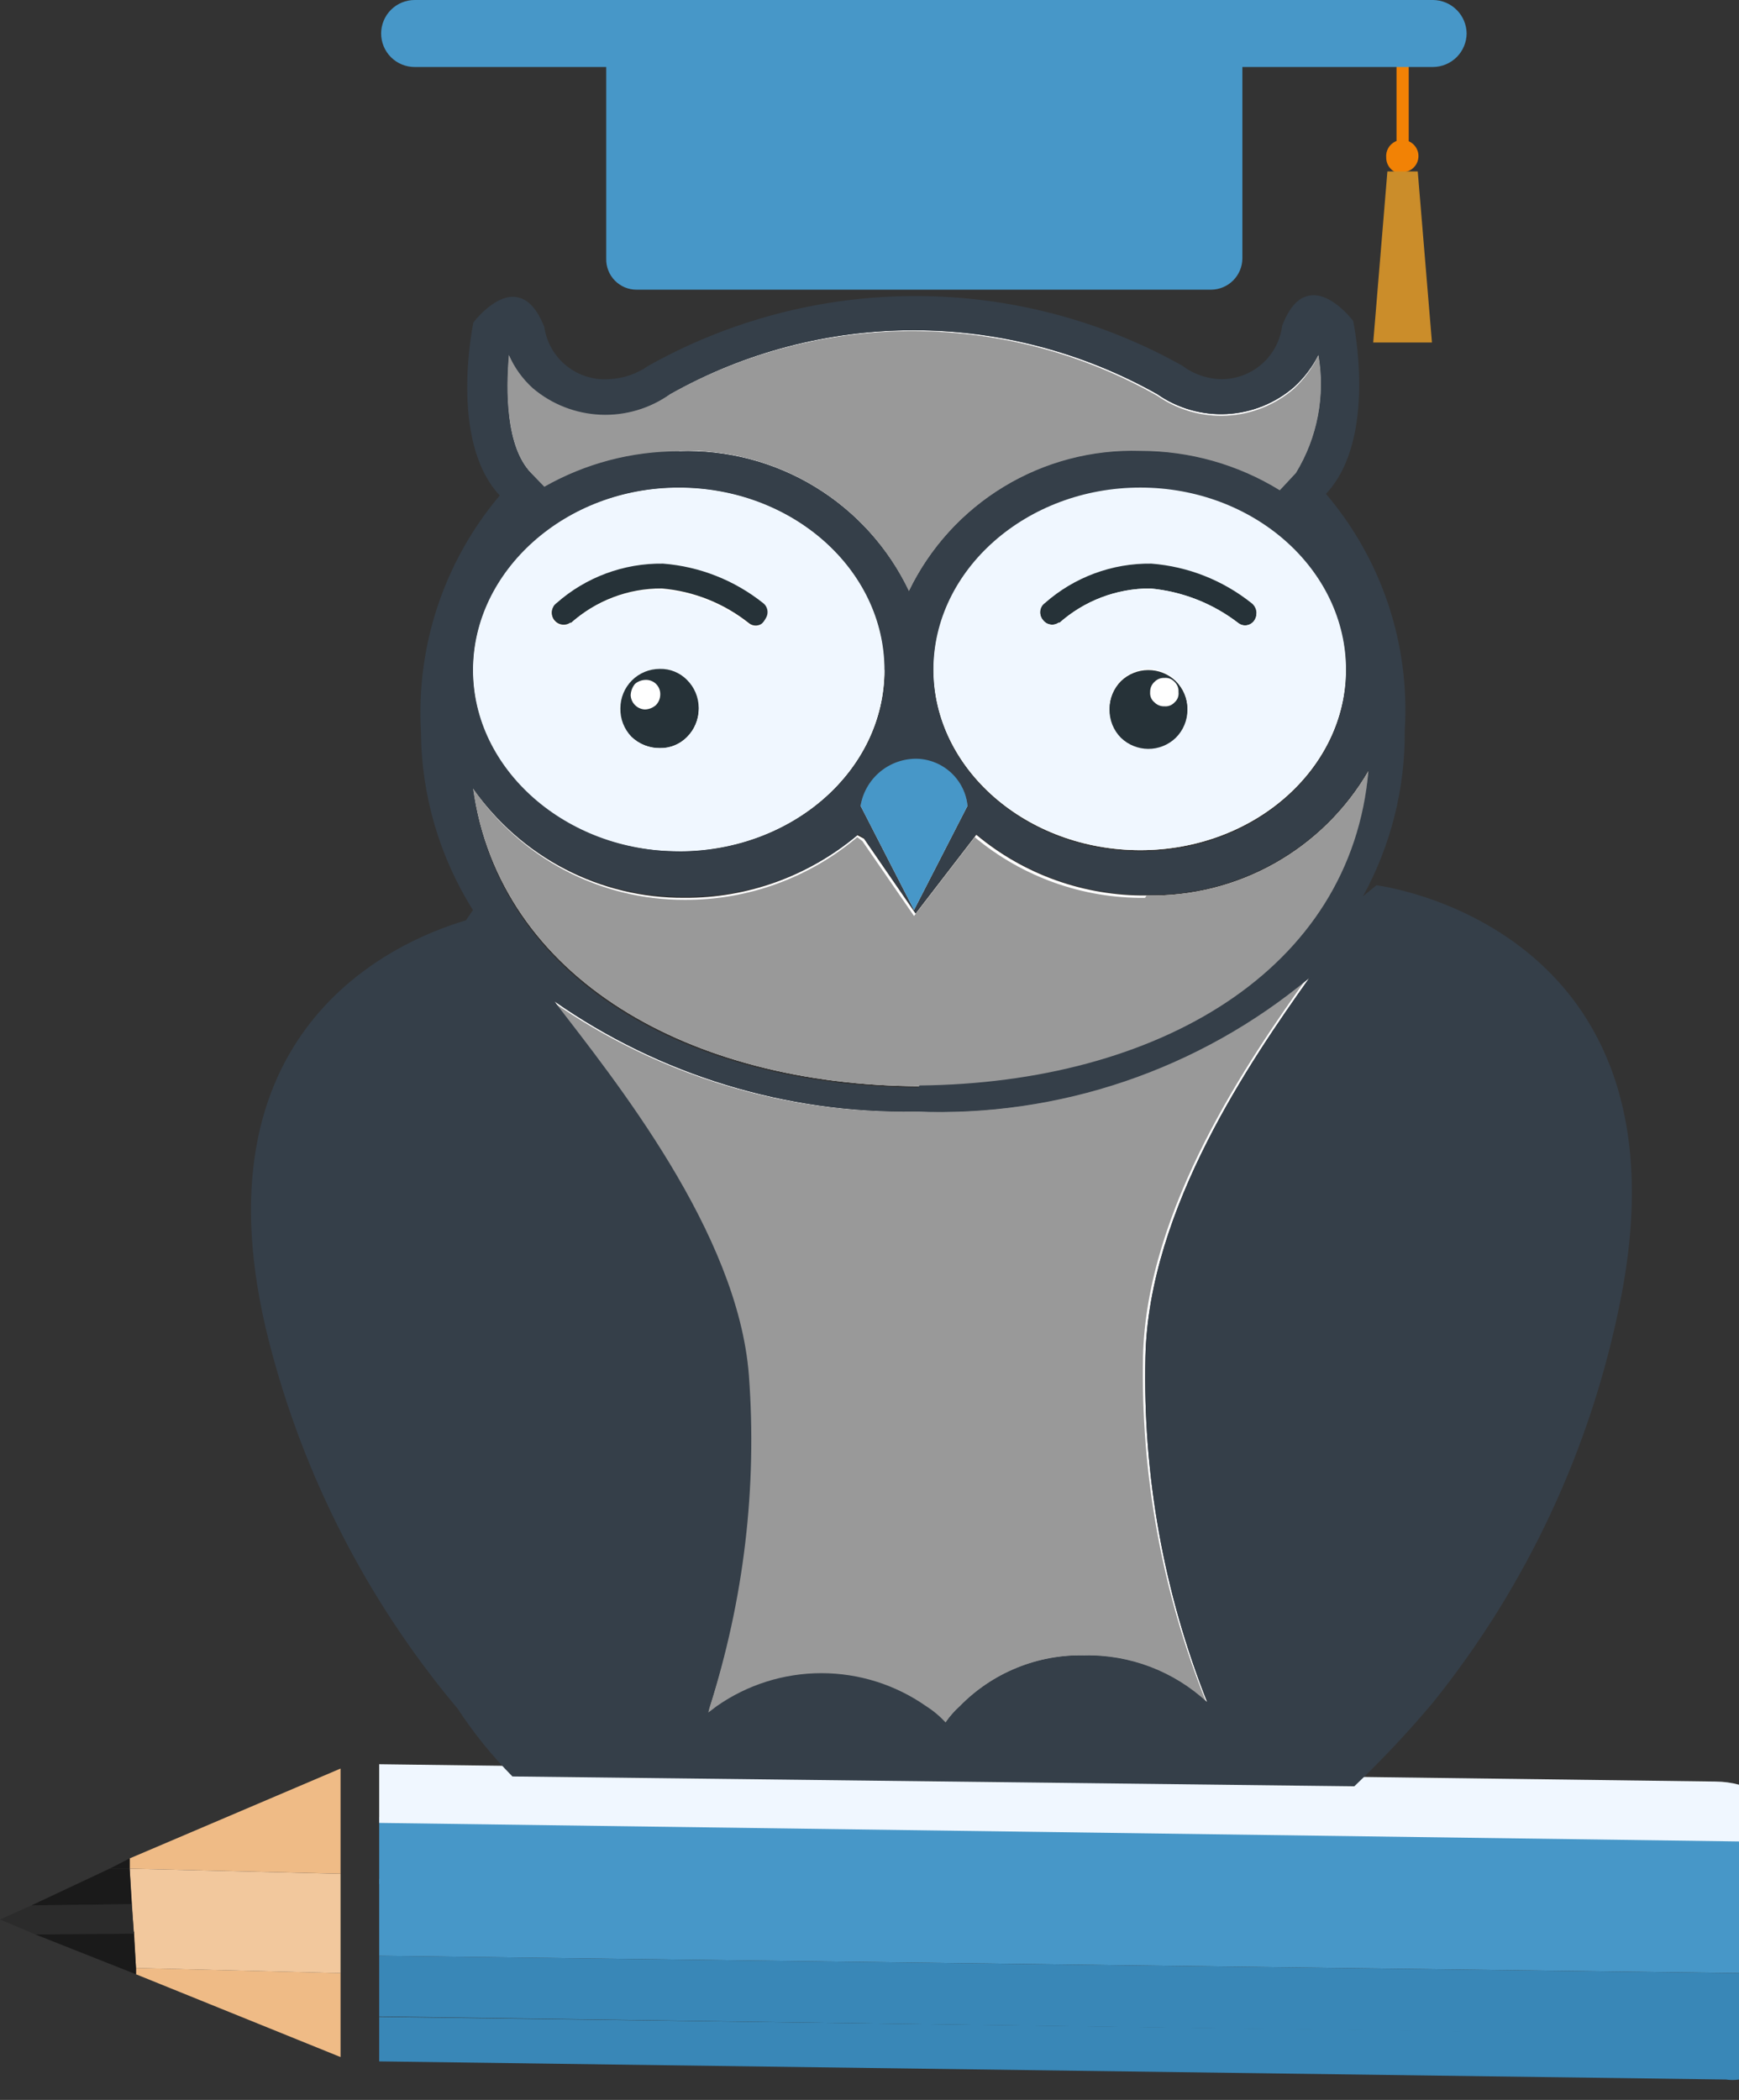 <svg width="53" height="64" viewBox="0 0 53 64" fill="none" xmlns="http://www.w3.org/2000/svg">
<rect x="0" y="0" width="53" height="64" fill="#333333" stroke="none"/>
<path fill-rule="evenodd" clip-rule="evenodd" d="M26.127 25.454C24.654 26.7 22.783 27.378 20.854 27.364C19.59 27.372 18.343 27.072 17.222 26.49C16.1 25.909 15.137 25.062 14.415 24.025C15.244 29.827 21.022 33.071 28.025 33.106C35.233 33.106 41.239 29.647 41.708 23.496C41.023 24.676 40.034 25.65 38.845 26.318C37.655 26.986 36.309 27.322 34.945 27.292C33.05 27.313 31.21 26.657 29.755 25.442L27.905 27.845L26.332 25.562L26.127 25.454Z" fill="white"/>
<path fill-rule="evenodd" clip-rule="evenodd" d="M29.491 24.554L27.857 27.737L26.224 24.554C26.288 24.143 26.498 23.77 26.816 23.503C27.134 23.235 27.538 23.092 27.953 23.1C28.343 23.113 28.714 23.268 28.997 23.536C29.281 23.804 29.456 24.166 29.491 24.554Z" fill="white"/>
<path fill-rule="evenodd" clip-rule="evenodd" d="M34.753 25.911C31.293 25.911 28.446 23.437 28.446 20.385C28.446 17.334 31.293 14.823 34.753 14.823C38.213 14.823 41.024 17.322 41.024 20.385C41.024 23.449 38.201 25.911 34.753 25.911Z" fill="white"/>
<path fill-rule="evenodd" clip-rule="evenodd" d="M16.181 14.415C15.412 13.61 15.412 11.916 15.508 10.811C15.676 11.2 15.926 11.549 16.241 11.832C16.819 12.322 17.544 12.606 18.301 12.638C19.058 12.671 19.804 12.451 20.422 12.012C22.688 10.737 25.245 10.066 27.846 10.066C30.446 10.066 33.003 10.737 35.269 12.012C35.889 12.445 36.636 12.658 37.391 12.619C38.146 12.58 38.866 12.29 39.438 11.796C39.745 11.517 39.998 11.183 40.183 10.811C40.4 12.056 40.156 13.336 39.498 14.415L39.005 14.943C37.727 14.156 36.254 13.74 34.753 13.742C33.29 13.697 31.845 14.076 30.593 14.835C29.342 15.595 28.337 16.7 27.701 18.018C27.077 16.702 26.081 15.598 24.837 14.84C23.593 14.082 22.154 13.705 20.698 13.754C19.258 13.75 17.841 14.123 16.59 14.835L16.181 14.415Z" fill="white"/>
<path fill-rule="evenodd" clip-rule="evenodd" d="M20.698 25.912C17.238 25.912 14.415 23.437 14.415 20.422C14.415 17.407 17.226 14.86 20.686 14.86C24.145 14.86 26.956 17.358 26.956 20.422C26.956 23.485 24.145 25.948 20.686 25.948L20.698 25.912Z" fill="white"/>
<path fill-rule="evenodd" clip-rule="evenodd" d="M22.824 41.912C22.488 37.551 18.716 32.89 16.89 30.512C20.111 32.765 23.962 33.942 27.893 33.875C32.264 34.056 36.546 32.604 39.906 29.803C38.152 32.278 35.005 36.818 34.909 41.359C34.826 44.958 35.467 48.536 36.795 51.882C35.778 50.937 34.434 50.425 33.047 50.453C32.342 50.437 31.641 50.566 30.988 50.833C30.334 51.099 29.743 51.498 29.251 52.002C29.088 52.149 28.943 52.315 28.818 52.495C28.644 52.306 28.446 52.141 28.23 52.002C27.294 51.345 26.178 50.993 25.034 50.993C23.891 50.993 22.775 51.345 21.839 52.002C21.748 52.058 21.664 52.122 21.587 52.195C21.595 52.128 21.616 52.063 21.647 52.002C22.682 48.745 23.081 45.32 22.824 41.912Z" fill="white"/>
<path fill-rule="evenodd" clip-rule="evenodd" d="M17.395 18.968C17.357 18.996 17.314 19.017 17.268 19.029C17.222 19.04 17.175 19.043 17.128 19.036C17.081 19.029 17.036 19.014 16.995 18.989C16.954 18.965 16.919 18.933 16.89 18.896C16.862 18.859 16.842 18.817 16.83 18.772C16.819 18.727 16.816 18.68 16.823 18.634C16.83 18.588 16.846 18.544 16.869 18.505C16.893 18.465 16.925 18.43 16.963 18.403C17.857 17.614 19.013 17.186 20.206 17.202C21.32 17.289 22.383 17.707 23.257 18.403C23.294 18.431 23.324 18.466 23.347 18.507C23.37 18.547 23.385 18.591 23.39 18.637C23.396 18.683 23.392 18.729 23.38 18.774C23.367 18.818 23.346 18.86 23.317 18.896C23.294 18.938 23.263 18.975 23.224 19.003C23.185 19.032 23.141 19.051 23.094 19.06C23.047 19.07 22.998 19.068 22.952 19.056C22.905 19.044 22.862 19.022 22.825 18.992C22.063 18.386 21.14 18.018 20.17 17.935C19.145 17.929 18.156 18.306 17.395 18.992V18.968Z" fill="#263238"/>
<path fill-rule="evenodd" clip-rule="evenodd" d="M32.279 18.968C32.242 18.996 32.199 19.016 32.155 19.028C32.11 19.039 32.063 19.042 32.017 19.035C31.971 19.029 31.927 19.013 31.887 18.989C31.848 18.965 31.813 18.933 31.786 18.896C31.756 18.86 31.733 18.819 31.72 18.774C31.706 18.73 31.702 18.683 31.708 18.636C31.713 18.59 31.728 18.545 31.752 18.505C31.776 18.465 31.808 18.43 31.846 18.403C32.741 17.614 33.897 17.186 35.089 17.202C36.204 17.289 37.266 17.707 38.141 18.403C38.215 18.459 38.266 18.54 38.284 18.631C38.302 18.722 38.285 18.816 38.237 18.896C38.213 18.936 38.18 18.971 38.141 18.999C38.103 19.026 38.059 19.045 38.012 19.054C37.965 19.063 37.918 19.062 37.871 19.052C37.825 19.041 37.782 19.02 37.744 18.992C36.966 18.391 36.032 18.024 35.053 17.935C34.03 17.933 33.042 18.31 32.279 18.992V18.968Z" fill="#263238"/>
<path fill-rule="evenodd" clip-rule="evenodd" d="M34.993 20.422C35.306 20.42 35.608 20.541 35.834 20.758C35.946 20.87 36.036 21.003 36.097 21.149C36.158 21.295 36.189 21.452 36.189 21.611C36.189 21.77 36.158 21.927 36.097 22.073C36.036 22.219 35.946 22.352 35.834 22.464C35.608 22.681 35.306 22.802 34.993 22.8C34.684 22.799 34.387 22.678 34.164 22.464C34.051 22.35 33.962 22.215 33.902 22.067C33.843 21.918 33.813 21.759 33.816 21.599C33.817 21.284 33.942 20.982 34.164 20.758C34.387 20.543 34.684 20.423 34.993 20.422Z" fill="#263238"/>
<path fill-rule="evenodd" clip-rule="evenodd" d="M20.109 20.422C20.263 20.419 20.416 20.447 20.558 20.505C20.701 20.562 20.83 20.649 20.938 20.759C21.051 20.87 21.14 21.003 21.201 21.149C21.262 21.296 21.294 21.453 21.294 21.611C21.294 21.77 21.262 21.927 21.201 22.073C21.14 22.22 21.051 22.353 20.938 22.464C20.83 22.574 20.701 22.66 20.558 22.718C20.416 22.776 20.263 22.804 20.109 22.801C19.796 22.802 19.494 22.682 19.268 22.464C19.158 22.35 19.071 22.214 19.013 22.066C18.956 21.917 18.928 21.759 18.932 21.599C18.932 21.281 19.059 20.975 19.284 20.75C19.509 20.525 19.815 20.398 20.133 20.398L20.109 20.422Z" fill="#263238"/>
<path fill-rule="evenodd" clip-rule="evenodd" d="M21.19 56.7C21.46 56.273 21.704 55.832 21.923 55.378C21.991 55.845 22.151 56.294 22.392 56.7H21.19Z" fill="#263238"/>
<path fill-rule="evenodd" clip-rule="evenodd" d="M53 55.931L11.557 55.378V57.42L53 57.973V55.931Z" fill="#4797C8"/>
<path fill-rule="evenodd" clip-rule="evenodd" d="M53 62.022L11.557 61.469V62.826L52.604 63.379C52.735 63.398 52.869 63.398 53 63.379V62.022Z" fill="#3987B7"/>
<path fill-rule="evenodd" clip-rule="evenodd" d="M11.557 55.558L53 56.123V54.393C52.769 54.331 52.531 54.299 52.292 54.297L11.557 53.769V55.558Z" fill="#F0F7FF"/>
<path fill-rule="evenodd" clip-rule="evenodd" d="M53 60.136L11.557 59.607V61.457L53 62.046V60.136Z" fill="#3987B7"/>
<path fill-rule="evenodd" clip-rule="evenodd" d="M11.557 59.607L53 60.135V57.781L11.557 57.264V59.607Z" fill="#4797C8"/>
<path fill-rule="evenodd" clip-rule="evenodd" d="M3.952 56.952L10.379 57.108V53.901L3.952 56.64V56.952Z" fill="#EFBB86"/>
<path fill-rule="evenodd" clip-rule="evenodd" d="M10.379 60.135L4.145 59.979V60.171L10.379 62.694V60.135Z" fill="#EFBB86"/>
<path fill-rule="evenodd" clip-rule="evenodd" d="M10.379 57.109L3.952 56.952L4.144 59.98L10.379 60.136V57.109Z" fill="#F2C89D"/>
<path fill-rule="evenodd" clip-rule="evenodd" d="M4.084 58.874L1.081 58.958L4.144 60.171V59.979L4.084 58.874Z" fill="#1A1A1A"/>
<path fill-rule="evenodd" clip-rule="evenodd" d="M1.081 58.958L4.084 58.934L4.012 58.033L0.961 58.069L0 58.501L1.081 58.958Z" fill="#2B2B2B"/>
<path fill-rule="evenodd" clip-rule="evenodd" d="M3.339 56.953H3.952V56.64L3.339 56.953Z" fill="#1A1A1A"/>
<path fill-rule="evenodd" clip-rule="evenodd" d="M0.961 58.07L4.012 58.033L3.952 56.952H3.339L0.961 58.07Z" fill="#1A1A1A"/>
<path fill-rule="evenodd" clip-rule="evenodd" d="M20.698 13.743C22.155 13.694 23.595 14.074 24.839 14.834C26.084 15.594 27.079 16.701 27.701 18.019C28.339 16.703 29.344 15.6 30.596 14.843C31.847 14.086 33.291 13.708 34.753 13.755C36.254 13.752 37.727 14.168 39.005 14.956L39.498 14.428C40.156 13.349 40.4 12.068 40.183 10.824C40.002 11.209 39.749 11.555 39.438 11.845C38.866 12.339 38.146 12.629 37.391 12.668C36.636 12.707 35.889 12.493 35.269 12.061C33.007 10.778 30.453 10.1 27.852 10.091C25.251 10.083 22.692 10.745 20.422 12.013C19.8 12.446 19.051 12.661 18.294 12.621C17.537 12.582 16.815 12.292 16.241 11.797C15.93 11.524 15.681 11.188 15.508 10.812C15.412 11.893 15.412 13.587 16.181 14.415L16.59 14.848C17.841 14.136 19.258 13.763 20.698 13.767V13.743Z" fill="#999999"/>
<path fill-rule="evenodd" clip-rule="evenodd" d="M26.968 20.422C26.968 17.358 24.157 14.86 20.698 14.86C17.238 14.86 14.415 17.323 14.415 20.422C14.415 23.521 17.226 25.948 20.686 25.948C24.145 25.948 26.956 23.473 26.956 20.422H26.968ZM17.358 19.004C17.282 19.062 17.186 19.086 17.091 19.073C16.996 19.059 16.911 19.009 16.854 18.932C16.826 18.895 16.805 18.853 16.794 18.808C16.782 18.763 16.779 18.717 16.786 18.671C16.793 18.625 16.809 18.581 16.833 18.541C16.857 18.501 16.888 18.467 16.926 18.44C17.82 17.651 18.976 17.222 20.169 17.238C21.283 17.325 22.346 17.744 23.22 18.44C23.257 18.468 23.288 18.503 23.31 18.543C23.333 18.583 23.348 18.628 23.353 18.673C23.359 18.719 23.355 18.766 23.343 18.81C23.33 18.855 23.309 18.896 23.28 18.932C23.258 18.974 23.226 19.011 23.187 19.04C23.148 19.068 23.104 19.088 23.057 19.097C23.01 19.106 22.961 19.105 22.915 19.093C22.868 19.081 22.825 19.059 22.788 19.028C22.026 18.422 21.103 18.055 20.133 17.971C19.109 17.965 18.119 18.342 17.358 19.028V19.004ZM20.109 20.422C20.263 20.418 20.416 20.447 20.558 20.504C20.701 20.562 20.83 20.648 20.938 20.758C21.05 20.87 21.14 21.003 21.201 21.149C21.262 21.295 21.293 21.452 21.293 21.611C21.293 21.77 21.262 21.927 21.201 22.073C21.14 22.219 21.05 22.352 20.938 22.464C20.83 22.573 20.701 22.66 20.558 22.718C20.416 22.776 20.263 22.804 20.109 22.8C19.796 22.802 19.494 22.681 19.268 22.464C19.157 22.349 19.071 22.214 19.013 22.065C18.955 21.917 18.928 21.758 18.932 21.599C18.932 21.28 19.058 20.975 19.284 20.75C19.509 20.524 19.814 20.398 20.133 20.398L20.109 20.422Z" fill="#F0F7FF"/>
<path fill-rule="evenodd" clip-rule="evenodd" d="M34.753 14.823C31.293 14.823 28.446 17.322 28.446 20.385C28.446 23.449 31.293 25.911 34.753 25.911C38.213 25.911 41.024 23.437 41.024 20.385C41.024 17.334 38.201 14.823 34.753 14.823ZM34.993 22.764C34.684 22.763 34.387 22.642 34.164 22.427C34.051 22.314 33.963 22.179 33.903 22.03C33.843 21.882 33.813 21.723 33.816 21.563C33.817 21.247 33.942 20.945 34.164 20.722C34.387 20.507 34.684 20.387 34.993 20.385C35.307 20.384 35.608 20.504 35.834 20.722C35.947 20.833 36.036 20.966 36.097 21.113C36.158 21.259 36.189 21.416 36.189 21.575C36.189 21.733 36.158 21.89 36.097 22.037C36.036 22.183 35.947 22.316 35.834 22.427C35.608 22.645 35.307 22.766 34.993 22.764ZM32.278 18.968C32.241 18.996 32.199 19.016 32.154 19.028C32.109 19.04 32.063 19.042 32.017 19.035C31.971 19.029 31.927 19.013 31.887 18.989C31.848 18.965 31.813 18.933 31.786 18.896C31.756 18.86 31.733 18.819 31.719 18.774C31.706 18.73 31.702 18.683 31.707 18.636C31.713 18.59 31.728 18.545 31.752 18.505C31.776 18.465 31.808 18.43 31.846 18.403C32.74 17.614 33.897 17.186 35.089 17.202C36.203 17.289 37.266 17.707 38.141 18.403C38.215 18.459 38.266 18.54 38.284 18.631C38.302 18.722 38.285 18.817 38.237 18.896C38.212 18.936 38.18 18.972 38.141 18.999C38.102 19.026 38.058 19.045 38.012 19.054C37.965 19.063 37.917 19.062 37.871 19.052C37.825 19.041 37.782 19.02 37.744 18.992C36.966 18.391 36.032 18.024 35.053 17.935C34.03 17.933 33.042 18.31 32.278 18.992V18.968Z" fill="#F0F7FF"/>
<path fill-rule="evenodd" clip-rule="evenodd" d="M34.897 27.364C33.002 27.385 31.162 26.729 29.707 25.515L27.857 27.917L26.284 25.635L26.127 25.515C24.654 26.76 22.783 27.438 20.854 27.424C19.585 27.426 18.335 27.116 17.212 26.524C16.09 25.931 15.13 25.073 14.415 24.025C15.244 29.827 21.022 33.071 28.025 33.106C35.233 33.106 41.239 29.647 41.708 23.496C41.023 24.676 40.034 25.65 38.845 26.318C37.655 26.986 36.309 27.322 34.945 27.292L34.897 27.364Z" fill="#999999"/>
<path fill-rule="evenodd" clip-rule="evenodd" d="M39.87 29.803C36.51 32.604 32.228 34.056 27.857 33.875C23.914 33.95 20.049 32.772 16.817 30.512C18.643 32.914 22.415 37.551 22.752 41.912C23.029 45.328 22.646 48.767 21.622 52.038L21.562 52.231L21.815 52.038C22.751 51.382 23.866 51.029 25.01 51.029C26.154 51.029 27.269 51.382 28.205 52.038C28.422 52.177 28.62 52.342 28.794 52.531C28.919 52.351 29.064 52.185 29.227 52.038C29.719 51.524 30.312 51.117 30.97 50.845C31.628 50.572 32.335 50.438 33.047 50.453C34.42 50.431 35.749 50.938 36.758 51.87C35.42 48.531 34.767 44.956 34.836 41.359C34.932 36.818 38.08 32.278 39.834 29.803H39.87Z" fill="#999999"/>
<path fill-rule="evenodd" clip-rule="evenodd" d="M20.938 22.428C21.05 22.316 21.14 22.183 21.201 22.037C21.262 21.89 21.293 21.733 21.293 21.575C21.293 21.416 21.262 21.259 21.201 21.113C21.14 20.966 21.05 20.834 20.938 20.722C20.83 20.612 20.701 20.526 20.558 20.468C20.416 20.41 20.263 20.382 20.109 20.386C19.79 20.386 19.485 20.512 19.259 20.737C19.034 20.963 18.908 21.268 18.908 21.587C18.904 21.746 18.931 21.905 18.989 22.053C19.047 22.201 19.133 22.337 19.244 22.452C19.47 22.669 19.771 22.79 20.085 22.788C20.239 22.791 20.392 22.763 20.534 22.706C20.677 22.648 20.806 22.561 20.914 22.452L20.938 22.428Z" fill="#263238"/>
<path fill-rule="evenodd" clip-rule="evenodd" d="M20.17 17.911C21.14 17.995 22.063 18.363 22.825 18.968C22.862 18.999 22.905 19.021 22.952 19.033C22.998 19.045 23.047 19.046 23.094 19.037C23.141 19.027 23.185 19.008 23.224 18.98C23.263 18.951 23.294 18.914 23.317 18.872C23.346 18.836 23.367 18.794 23.38 18.75C23.392 18.706 23.396 18.659 23.39 18.613C23.385 18.567 23.37 18.523 23.347 18.483C23.324 18.443 23.294 18.408 23.257 18.38C22.383 17.683 21.32 17.265 20.206 17.178C19.013 17.162 17.857 17.59 16.963 18.38C16.925 18.407 16.893 18.441 16.869 18.481C16.846 18.521 16.83 18.565 16.823 18.611C16.816 18.657 16.819 18.703 16.83 18.748C16.842 18.793 16.862 18.835 16.89 18.872C16.919 18.91 16.954 18.942 16.995 18.966C17.036 18.99 17.081 19.006 17.128 19.013C17.175 19.019 17.222 19.017 17.268 19.005C17.314 18.993 17.357 18.973 17.395 18.944C18.156 18.258 19.145 17.881 20.17 17.887V17.911Z" fill="#263238"/>
<path fill-rule="evenodd" clip-rule="evenodd" d="M27.953 23.1C27.538 23.092 27.134 23.235 26.816 23.503C26.498 23.77 26.288 24.143 26.224 24.554L27.857 27.737L29.491 24.554C29.456 24.166 29.281 23.804 28.997 23.536C28.714 23.268 28.343 23.113 27.953 23.1Z" fill="#4797C8"/>
<path fill-rule="evenodd" clip-rule="evenodd" d="M33.816 21.622C33.813 21.782 33.843 21.941 33.902 22.09C33.962 22.238 34.051 22.374 34.164 22.487C34.387 22.702 34.684 22.822 34.993 22.824C35.306 22.826 35.608 22.705 35.834 22.487C35.946 22.376 36.036 22.243 36.097 22.096C36.158 21.95 36.189 21.793 36.189 21.634C36.189 21.476 36.158 21.319 36.097 21.172C36.036 21.026 35.946 20.893 35.834 20.781C35.608 20.564 35.306 20.443 34.993 20.445C34.684 20.446 34.387 20.567 34.164 20.781C33.942 21.005 33.817 21.307 33.816 21.622Z" fill="#263238"/>
<path fill-rule="evenodd" clip-rule="evenodd" d="M35.053 17.911C36.032 18.001 36.966 18.367 37.744 18.968C37.782 18.997 37.825 19.017 37.871 19.028C37.918 19.039 37.965 19.04 38.012 19.03C38.059 19.021 38.103 19.003 38.141 18.975C38.18 18.948 38.213 18.913 38.237 18.872C38.285 18.793 38.302 18.698 38.284 18.607C38.266 18.516 38.215 18.435 38.141 18.38C37.266 17.683 36.204 17.265 35.089 17.178C33.897 17.162 32.741 17.59 31.846 18.38C31.808 18.407 31.776 18.441 31.752 18.482C31.728 18.522 31.713 18.566 31.708 18.613C31.702 18.659 31.706 18.706 31.72 18.751C31.733 18.795 31.756 18.837 31.786 18.872C31.813 18.91 31.848 18.941 31.887 18.965C31.927 18.989 31.971 19.005 32.017 19.012C32.063 19.018 32.11 19.016 32.155 19.004C32.199 18.993 32.242 18.972 32.279 18.944C33.042 18.262 34.03 17.886 35.053 17.887V17.911Z" fill="#263238"/>
<path fill-rule="evenodd" clip-rule="evenodd" d="M21.623 52.039C22.671 48.772 23.079 45.334 22.824 41.913C22.488 37.552 18.716 32.891 16.89 30.512C20.112 32.766 23.963 33.943 27.894 33.876C32.265 34.057 36.547 32.605 39.907 29.804C38.153 32.278 35.005 36.819 34.909 41.36C34.826 44.959 35.468 48.537 36.795 51.883C35.779 50.938 34.435 50.425 33.047 50.454C32.342 50.438 31.641 50.567 30.988 50.834C30.335 51.1 29.744 51.498 29.251 52.003C29.088 52.15 28.943 52.315 28.819 52.496C28.645 52.307 28.447 52.141 28.23 52.003C27.294 51.346 26.178 50.994 25.035 50.994C23.891 50.994 22.775 51.346 21.839 52.003L21.587 52.195L21.623 52.039ZM41.276 54.442C42.124 53.634 42.926 52.78 43.678 51.883C46.539 48.322 48.497 44.123 49.385 39.642C51.679 28.158 41.949 26.981 41.949 26.981L41.54 27.317C42.391 25.768 42.829 24.027 42.813 22.26C42.976 19.637 42.115 17.053 40.411 15.052C42.009 13.358 41.24 9.779 41.24 9.779C41.24 9.779 40.651 8.998 40.039 8.998C39.69 8.998 39.354 9.214 39.078 9.923C39.022 10.372 38.805 10.786 38.467 11.086C38.128 11.387 37.692 11.554 37.24 11.556C36.806 11.552 36.385 11.409 36.038 11.148C33.553 9.754 30.75 9.022 27.9 9.022C25.05 9.022 22.247 9.754 19.761 11.148C19.408 11.396 18.991 11.538 18.56 11.556C18.092 11.589 17.63 11.443 17.264 11.149C16.899 10.855 16.658 10.435 16.59 9.971C16.314 9.262 15.965 9.046 15.629 9.046C15.016 9.046 14.428 9.827 14.428 9.827C14.428 9.827 13.659 13.431 15.232 15.1C13.538 17.106 12.678 19.686 12.83 22.308C12.842 24.23 13.392 26.111 14.415 27.738L14.199 28.05C12.001 28.699 5.79 31.413 8.193 40.867C9.244 44.988 11.211 48.819 13.947 52.075C14.434 52.818 14.993 53.51 15.617 54.142L41.276 54.442ZM27.978 33.143C20.974 33.107 15.196 29.864 14.415 24.026C15.146 25.063 16.118 25.907 17.249 26.482C18.38 27.058 19.634 27.349 20.902 27.329C22.832 27.342 24.702 26.665 26.176 25.419L26.332 25.539L27.906 27.822L29.756 25.419C31.21 26.634 33.05 27.289 34.945 27.269C36.309 27.299 37.656 26.962 38.845 26.295C40.035 25.627 41.023 24.653 41.708 23.473C41.192 29.588 35.258 33.011 28.026 33.083L27.978 33.143ZM26.969 20.422C26.969 23.473 24.158 25.948 20.698 25.948C17.238 25.948 14.415 23.437 14.415 20.422C14.415 17.407 17.227 14.86 20.686 14.86C24.146 14.86 26.957 17.359 26.957 20.422H26.969ZM28.446 20.422C28.446 17.359 31.293 14.86 34.753 14.86C38.213 14.86 41.024 17.359 41.024 20.422C41.024 23.485 38.201 25.948 34.753 25.948C31.305 25.948 28.446 23.473 28.446 20.422ZM16.181 14.415C15.413 13.611 15.413 11.917 15.509 10.812C15.676 11.201 15.926 11.549 16.241 11.833C16.819 12.323 17.544 12.606 18.301 12.639C19.058 12.672 19.804 12.451 20.422 12.013C22.688 10.737 25.245 10.067 27.846 10.067C30.446 10.067 33.003 10.737 35.27 12.013C35.889 12.445 36.636 12.659 37.391 12.62C38.146 12.581 38.866 12.291 39.438 11.797C39.745 11.518 39.998 11.184 40.183 10.812C40.4 12.056 40.156 13.337 39.498 14.415L39.005 14.944C37.727 14.156 36.255 13.741 34.753 13.743C33.29 13.697 31.845 14.077 30.594 14.836C29.342 15.595 28.337 16.701 27.702 18.019C27.077 16.703 26.081 15.598 24.837 14.841C23.593 14.083 22.154 13.706 20.698 13.755C19.258 13.751 17.842 14.124 16.59 14.836L16.181 14.415ZM27.858 27.762L26.224 24.578C26.288 24.168 26.498 23.794 26.816 23.527C27.134 23.26 27.538 23.117 27.954 23.125C28.343 23.138 28.715 23.293 28.998 23.561C29.281 23.828 29.456 24.19 29.491 24.578L27.858 27.762Z" fill="#353F49"/>
<path fill-rule="evenodd" clip-rule="evenodd" d="M19.221 21.191C19.227 21.304 19.274 21.41 19.354 21.49C19.434 21.57 19.54 21.617 19.653 21.623C19.777 21.62 19.896 21.573 19.989 21.491C20.069 21.411 20.116 21.304 20.122 21.191C20.127 21.128 20.119 21.065 20.097 21.005C20.076 20.946 20.041 20.892 19.997 20.847C19.952 20.803 19.898 20.768 19.839 20.747C19.779 20.725 19.716 20.717 19.653 20.722C19.543 20.729 19.438 20.771 19.353 20.843C19.272 20.941 19.226 21.064 19.221 21.191Z" fill="white"/>
<path fill-rule="evenodd" clip-rule="evenodd" d="M35.053 21.094C35.048 21.153 35.057 21.212 35.08 21.267C35.103 21.321 35.139 21.369 35.185 21.406C35.224 21.446 35.271 21.478 35.323 21.498C35.374 21.519 35.43 21.529 35.486 21.526C35.544 21.532 35.602 21.524 35.656 21.503C35.71 21.483 35.759 21.449 35.798 21.406C35.842 21.368 35.876 21.319 35.897 21.265C35.917 21.21 35.925 21.152 35.918 21.094C35.922 21.036 35.913 20.978 35.893 20.924C35.872 20.87 35.84 20.822 35.798 20.782C35.759 20.739 35.71 20.705 35.656 20.684C35.602 20.664 35.544 20.656 35.486 20.662C35.43 20.659 35.374 20.669 35.323 20.689C35.271 20.71 35.224 20.742 35.185 20.782C35.142 20.821 35.108 20.869 35.085 20.923C35.062 20.977 35.052 21.035 35.053 21.094Z" fill="white"/>
<path d="M42.934 1.238H42.562V4.853H42.934V1.238Z" fill="#F28205"/>
<path fill-rule="evenodd" clip-rule="evenodd" d="M42.741 5.249C42.84 5.249 42.937 5.218 43.019 5.162C43.101 5.105 43.163 5.025 43.199 4.932C43.234 4.84 43.241 4.738 43.218 4.642C43.194 4.545 43.142 4.458 43.069 4.391C42.995 4.325 42.903 4.282 42.804 4.269C42.706 4.255 42.605 4.272 42.517 4.317C42.428 4.362 42.355 4.432 42.307 4.519C42.259 4.606 42.239 4.706 42.248 4.805C42.248 4.935 42.3 5.061 42.393 5.153C42.485 5.245 42.61 5.297 42.741 5.297V5.249Z" fill="#F28205"/>
<path fill-rule="evenodd" clip-rule="evenodd" d="M12.637 2.042C12.367 2.042 12.107 1.935 11.915 1.743C11.724 1.552 11.616 1.292 11.616 1.021C11.616 0.75 11.724 0.491 11.915 0.299C12.107 0.108 12.367 0 12.637 0L43.678 0C43.948 0.003 44.206 0.112 44.397 0.303C44.587 0.493 44.696 0.751 44.699 1.021C44.696 1.291 44.587 1.549 44.397 1.74C44.206 1.93 43.948 2.039 43.678 2.042H37.864V7.88C37.861 8.131 37.76 8.371 37.583 8.548C37.405 8.725 37.166 8.826 36.915 8.829H19.4C19.277 8.829 19.155 8.805 19.041 8.757C18.927 8.709 18.824 8.638 18.738 8.55C18.651 8.462 18.584 8.357 18.539 8.242C18.494 8.127 18.472 8.004 18.476 7.88V2.042H12.637Z" fill="#4797C8"/>
<path fill-rule="evenodd" clip-rule="evenodd" d="M42.284 5.225H43.209L43.642 10.439H41.852L42.284 5.225Z" fill="#CB8D2A"/>
</svg>
